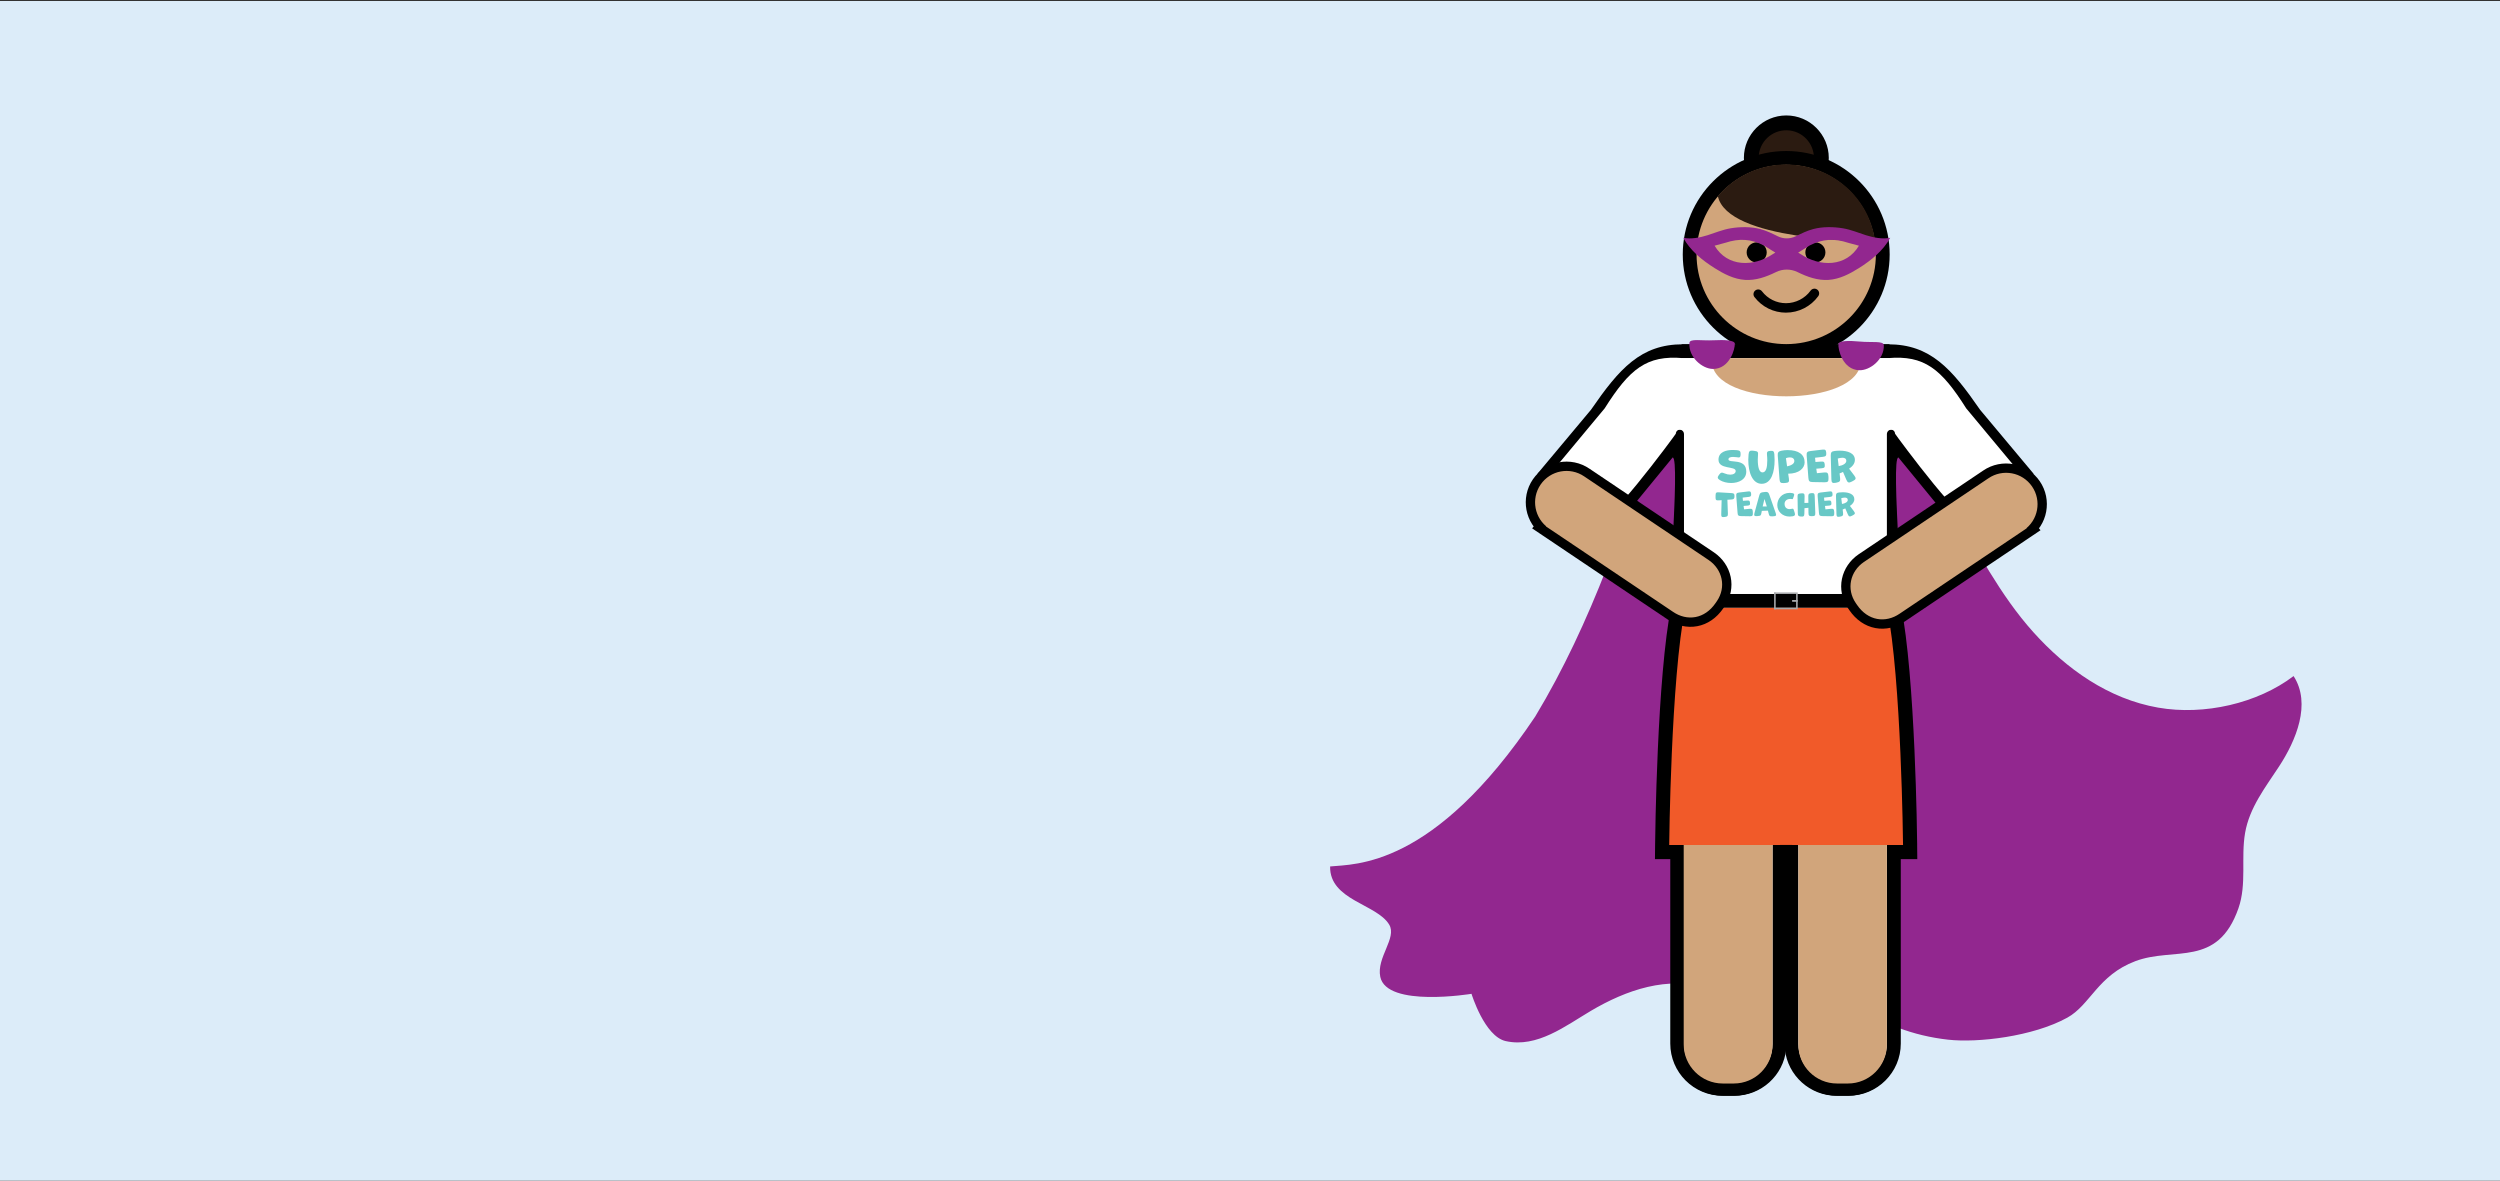 <?xml version="1.0" encoding="UTF-8"?>
<svg id="Layer_1" data-name="Layer 1" xmlns="http://www.w3.org/2000/svg" viewBox="0 0 1440 680">
  <rect x="0" y="0" width="1440" height="680" fill="#333333" stroke="none"/>
  <defs>
    <style>
      .cls-1 {
        fill: #92278f;
      }

      .cls-1, .cls-2, .cls-3, .cls-4, .cls-5, .cls-6, .cls-7, .cls-8, .cls-9, .cls-10, .cls-11 {
        stroke-width: 0px;
      }

      .cls-2, .cls-12 {
        fill: #000;
      }

      .cls-3 {
        fill: #354e5d;
      }

      .cls-4 {
        fill: #dcecf9;
      }

      .cls-5 {
        fill: #f15a29;
      }

      .cls-6 {
        fill: #68c8c6;
      }

      .cls-7 {
        fill: #a6a8ab;
      }

      .cls-8 {
        fill: none;
      }

      .cls-13 {
        stroke: #d1a57b;
        stroke-width: 3.58px;
      }

      .cls-13, .cls-10 {
        fill: #d1a57b;
      }

      .cls-13, .cls-12 {
        stroke-miterlimit: 10;
      }

      .cls-9 {
        fill: #2b1b11;
      }

      .cls-11 {
        fill: #fff;
      }

      .cls-12 {
        stroke: #000;
        stroke-width: 14.32px;
      }
    </style>
  </defs>
  <rect class="cls-4" x="0" y=".59" width="1440" height="680.13"/>
  <rect class="cls-8" x="0" y="47.02" width="1440" height="586"/>
  <rect class="cls-8" x="0" y="47.02" width="1440" height="586"/>
  <g>
    <path class="cls-1" d="M1289.33,523.21c4.91-14,1.36-29.07,3.84-43.45,2.51-14.57,11.64-26.18,19.53-38.23,9.79-14.95,18.74-36.19,8.4-52.12-20.7,15.76-51.55,22.82-78.01,18.18-28.59-5.01-52.8-22.2-71.88-43.46-19.55-21.78-32.25-47.34-47.36-72.08-6.8-11.13-14.53-21.41-24.39-30.02-10.52-9.18-143.25-25.21-143.35-24.9-18.64,60.22-39.25,121.63-71.84,175.62-58.65,87.52-104.03,84.89-118.12,86.33-.37,19.51,26.84,21.55,34.02,33.49,4.63,7.69-7.43,18.96-5.13,30.09,3.7,17.87,52.55,9.78,52.55,9.78,0,0,7.46,24.51,19.73,27.24,18.07,4.03,34.52-8.85,49.07-17.45,20.19-11.93,44.34-20.44,67.65-12.9,12.09,3.91,19.84,11.31,27.16,21.36,4.24,5.81,8.95,11.75,16.47,13.05,4.55.78,10.48-1.85,15.91-10.42,4.74-7.48,9.92-12,18.91-11.89,10.91.14,20.67,6.62,30.57,10.43,9.32,3.59,19.09,5.88,29.01,6.99,17.06,1.92,48.86-1.76,68.67-12.66,13.29-7.31,17.59-24.41,39.21-32.56,22.45-8.46,47.32,3.97,59.38-30.43Z"/>
    <path id="Body_outline" data-name="Body outline" class="cls-2" d="M1094.85,357.86v243.23c0,16.58-13.49,30.06-30.06,30.06h-6.25c-15.39,0-28.1-11.69-29.73-26.65-1.62,14.97-14.34,26.65-29.72,26.65h-6.25c-16.58,0-30.06-13.49-30.06-30.06v-243.17c-3.67,2.43,5.39-94.42.66-94.42l-29.64,36.16c-12.92,0-48.12-14-48.12-26.92l30.72-36.71c16.31-23.65,28.65-37.72,52.96-37.72h118.94"/>
    <path id="Body_outline-2" data-name="Body outline" class="cls-2" d="M968.63,198.32h118.94c24.3,0,36.64,14.07,52.96,37.72l30.72,36.71c0,12.92-35.21,26.92-48.12,26.92l-29.64-36.16c-4.73,0,4.34,96.85.66,94.42v243.17c0,16.58-13.49,30.06-30.06,30.06h-6.25c-15.39,0-28.1-11.69-29.72-26.65-1.62,14.97-14.34,26.65-29.73,26.65h-6.25c-16.58,0-30.06-13.49-30.06-30.06v-243.23"/>
    <path id="Bell_skirt_outline" data-name="Bell skirt outline" class="cls-2" d="M1104.29,486.65c-.04-4.14-1.04-96.97-9.42-138.29l-1.32-6.51h-129.47l-1.32,6.51c-8.38,41.32-9.38,134.15-9.42,138.29l-.08,8.21h8.21s67.34-.03,67.34-.03l67.34.02h8.21s-.08-8.21-.08-8.21Z"/>
    <path class="cls-11" d="M1088.26,206.27h-118.94c-20.84-1.77-30.63,6.12-45.04,28.96l-32.36,38.88c0,8.55,21.37,38.9,29.92,38.9l5.14,1.87c8.46,0,8.87,7.47,10.97,2.33l-13.95-23.53c-4.67,18.9,41.25-43.6,41.26-43.84.25-3.42,5.41-3.14,5.41.29v350.95c0,12.17,9.95,22.12,22.12,22.12h6.25c12.12,0,21.95-9.83,21.95-21.95v-184.5c0-4.22,3.42-6.24,7.64-6.24h.13c4.29,0,7.77,3.48,7.77,7.77v182.97c0,12.12,9.83,21.95,21.95,21.95h6.25c12.16,0,22.12-9.95,22.12-22.12V250.14c0-3.43,5.17-3.71,5.42-.29.02.24.03.48.03.72"/>
    <path class="cls-11" d="M968.57,206.27h118.94c20.84-1.77,30.63,6.12,45.04,28.96l32.36,38.88c0,8.55-21.37,38.9-29.92,38.9l-5.14,1.87c-8.46,0-8.87,7.47-10.97,2.33l13.95-23.53c4.67,18.9-41.25-43.6-41.26-43.84-.25-3.42-5.41-3.14-5.41.29v124.52s0,226.43,0,226.43c0,12.17-9.95,22.12-22.12,22.12h-6.25c-12.12,0-21.95-9.83-21.95-21.95v-184.5c0-4.22-3.42-6.24-7.64-6.24h-.13c-4.29,0-7.77,3.48-7.77,7.77v182.97c0,12.12-9.83,21.95-21.95,21.95h-6.25c-12.16,0-22.12-9.95-22.12-22.12v-226.43s0-124.52,0-124.52c0-3.43-5.17-3.71-5.42-.29-.02.24-.03.48-.03.72"/>
    <g id="Legs_for_shorts" data-name="Legs for shorts">
      <path class="cls-10" d="M969.82,601.61c0,12.37,10.12,22.49,22.49,22.49h6.36c12.33,0,22.32-9.99,22.32-22.32v-139.99h-51.17v139.82Z"/>
      <path class="cls-10" d="M1035.86,601.85c0,12.29,9.96,22.25,22.25,22.25h6.33c12.33,0,22.41-10.08,22.41-22.41v-139.35h-50.99v139.52Z"/>
    </g>
    <path id="Shorts" class="cls-3" d="M970.76,376.7l-6.82,98,61.12.33v-49.09c0-2.01,1.66-3.66,3.69-3.66s3.69,1.65,3.69,3.66v49.09l61.19-.33-6.77-98h-116.11Z"/>
    <path id="Deep_neckline" data-name="Deep neckline" class="cls-10" d="M985.94,206.27c0,.52.08,1.04.08,1.56,0,27.32,85.8,27.23,85.8,0,0-.53.09-1.05.08-1.56,5.33,0-91.3,0-85.96,0Z"/>
    <path id="Bell_skirt" data-name="Bell skirt" class="cls-5" d="M1028.81,486.7l67.34.02s-.94-95.72-9.26-136.75h-116.17c-8.32,41.03-9.26,136.75-9.26,136.75l67.34-.02Z"/>
    <g id="High_belt" data-name="High belt">
      <rect class="cls-2" x="970.66" y="342.14" width="116.24" height="7.91"/>
      <rect class="cls-7" x="1021.88" y="341.24" width="12.67" height=".9"/>
      <rect class="cls-7" x="1021.88" y="350.06" width="12.67" height=".9"/>
      <rect class="cls-7" x="1032.24" y="345.6" width="3.22" height="1.02" rx=".17" ry=".17"/>
      <rect class="cls-7" x="1030.15" y="345.64" width="9.72" height=".92" transform="translate(1381.11 -688.9) rotate(90)"/>
      <rect class="cls-7" x="1017.48" y="345.64" width="9.72" height=".92" transform="translate(1368.44 -676.23) rotate(90)"/>
    </g>
    <g id="Bun">
      <path class="cls-2" d="M1028.93,115.4c-13.48,0-24.45-10.97-24.45-24.45s10.97-24.45,24.45-24.45,24.45,10.97,24.45,24.45-10.97,24.45-24.45,24.45Z"/>
      <circle class="cls-9" cx="1028.93" cy="90.95" r="15.91" transform="translate(914.64 1117.55) rotate(-88.7)"/>
    </g>
    <path id="Head_outline" data-name="Head outline" class="cls-2" d="M1028.86,86.98c-32.86,0-59.59,26.73-59.59,59.59s26.73,59.59,59.59,59.59,59.59-26.73,59.59-59.59-26.73-59.59-59.59-59.59Z"/>
    <path id="Skin_face" data-name="Skin face" class="cls-10" d="M1080.5,146.57c0,28.52-23.12,51.64-51.64,51.64s-51.64-23.12-51.64-51.64,23.12-51.64,51.64-51.64,51.64,23.12,51.64,51.64"/>
    <g id="Eyes">
      <path class="cls-2" d="M1017.63,145.38c0,3.19-2.59,5.78-5.78,5.78s-5.78-2.59-5.78-5.78,2.59-5.78,5.78-5.78,5.78,2.59,5.78,5.78"/>
      <path class="cls-2" d="M1051.44,145.38c0,3.19-2.59,5.78-5.78,5.78s-5.78-2.59-5.78-5.78,2.59-5.78,5.78-5.78,5.78,2.59,5.78,5.78"/>
    </g>
    <path id="Smile" class="cls-2" d="M1028.76,180.09c-7.18,0-13.81-3.27-18.19-8.98-.92-1.19-.69-2.9.5-3.82,1.19-.92,2.9-.69,3.82.5,3.34,4.35,8.39,6.85,13.86,6.85s10.88-2.71,14.16-7.24c.88-1.22,2.59-1.49,3.8-.61,1.22.88,1.49,2.59.61,3.8-4.3,5.94-11.24,9.49-18.57,9.49"/>
    <path id="Side_fringe_female_right" data-name="Side fringe female right" class="cls-9" d="M989.47,112.92c9.42-11.07,23.5-18.18,39.17-18.18,26.8,0,48.25,19.36,51.43,44.27-6.1-.02-85.19-.35-90.6-26.09"/>
    <path class="cls-2" d="M898.25,273.53c4.12-.78,8.53.02,12.25,2.58l71.75,48.23c7,4.8,9.17,13.83,4.15,21.14l-.75,1.09c-2.88,4.2-6.55,6.56-10.37,7.28-3.93.74-8.03-.24-11.62-2.7l-71.61-48.13c-7.43-5.1-9.32-15.25-4.23-22.68,2.54-3.7,6.34-6.03,10.42-6.8Z"/>
    <path class="cls-12" d="M893.08,302.82l71.61,48.13c3.59,2.46,7.69,3.44,11.62,2.7,3.83-.72,7.49-3.08,10.37-7.28l.75-1.09c5.01-7.31,2.85-16.34-4.15-21.14l-71.75-48.23c-3.73-2.56-8.14-3.35-12.25-2.58-4.09.77-7.88,3.1-10.42,6.8-5.1,7.43-3.2,17.58,4.23,22.68Z"/>
    <path class="cls-13" d="M893.08,302.82l71.61,48.13c3.59,2.46,7.69,3.44,11.62,2.7,3.83-.72,7.49-3.08,10.37-7.28l.75-1.09c5.01-7.31,2.85-16.34-4.15-21.14l-71.75-48.23c-3.73-2.56-8.14-3.35-12.25-2.58-4.09.77-7.88,3.1-10.42,6.8-5.1,7.43-3.2,17.58,4.23,22.68Z"/>
    <path class="cls-2" d="M1170.02,281.42c5.1,7.43,3.2,17.58-4.23,22.68l-71.61,48.13c-3.59,2.46-7.69,3.44-11.62,2.7-3.83-.72-7.49-3.08-10.37-7.28l-.75-1.09c-5.01-7.31-2.85-16.34,4.15-21.14l71.75-48.23c3.73-2.56,8.14-3.35,12.25-2.58,4.09.77,7.88,3.1,10.42,6.8Z"/>
    <path class="cls-12" d="M1164.76,303.9l-71.61,48.13c-3.59,2.46-7.69,3.44-11.62,2.7-3.83-.72-7.49-3.08-10.37-7.28l-.75-1.09c-5.01-7.31-2.85-16.34,4.15-21.14l71.75-48.23c3.73-2.56,8.14-3.35,12.25-2.58,4.09.77,7.88,3.1,10.42,6.8,5.1,7.43,3.2,17.58-4.23,22.68Z"/>
    <path class="cls-13" d="M1164.76,303.9l-71.61,48.13c-3.59,2.46-7.69,3.44-11.62,2.7-3.83-.72-7.49-3.08-10.37-7.28l-.75-1.09c-5.01-7.31-2.85-16.34,4.15-21.14l71.75-48.23c3.73-2.56,8.14-3.35,12.25-2.58,4.09.77,7.88,3.1,10.42,6.8,5.1,7.43,3.2,17.58-4.23,22.68Z"/>
    <path class="cls-1" d="M1058.95,198.11c-.36,2.97,2.29,14.82,12,15.15,6.02.21,14.39-6.08,14.14-14.4-.08-2.7-6.82-1.44-13.95-2.13-6.29-.61-11.96-.48-12.19,1.38Z"/>
    <path class="cls-1" d="M999.24,197.88c.23,2.98-2.91,14.71-12.62,14.63-6.03-.05-14.12-6.68-13.52-14.98.2-2.7,6.88-1.15,14.02-1.54,6.31-.34,11.97.02,12.12,1.89Z"/>
    <path id="mask" class="cls-1" d="M1074.74,135.47c-4.35-1.39-8.6-3.19-13.11-3.95-5.54-.94-11.79-1.02-17.21.42-3.57.95-6.81,2.55-10.08,4.16-3.26,1.6-7.08,1.6-10.33,0-3.27-1.61-6.51-3.21-10.08-4.16-5.43-1.44-11.68-1.36-17.21-.42-4.5.77-8.76,2.56-13.11,3.95-4.35,1.39-9.57,2.4-14.05,1.51,4.06,7.4,10.87,12.9,18,17.41,5.36,3.4,11.23,6.42,17.56,6.83,6.22.41,12.18-1.72,17.85-4.5,3.92-1.92,8.5-1.92,12.41,0,5.68,2.79,11.63,4.91,17.85,4.5,6.33-.41,12.2-3.44,17.56-6.83,7.13-4.51,13.94-10.01,18-17.41-4.48.88-9.69-.12-14.05-1.51ZM1021.31,146.27c-11.34,7.63-26.41,7.57-33.71-4.76l6.13-1.65c8.04-2.64,14.73-2.31,22.27,1.53l6.6,4.12-1.28.75ZM1037.02,146.27l-1.28-.75,6.6-4.12c7.54-3.84,14.23-4.17,22.27-1.53l6.13,1.65c-7.31,12.33-22.37,12.39-33.71,4.76Z"/>
    <g>
      <path class="cls-6" d="M990.59,276.51c-1.32-.82-1.49-1.61-.55-2.83l.07-.12c1.13-1.49,1.51-1.61,3.29-.86,1.13.48,2.23.7,3.19.7,1.85,0,3.17-.79,3.17-2.11,0-3.02-9.91-.7-9.91-6.5,0-4.46,4.32-5.61,8.4-5.61.77,0,1.54.05,2.25.12,1.7.17,2.13.67,2.09,2.38-.05,1.39-.26,1.82-1.18,1.82-.31,0-1.8-.31-3.17-.31-1.44,0-2.66.36-2.66,1.42,0,2.45,10.27-1.03,10.27,7.03,0,4.56-4.32,6.57-8.73,6.57-2.38,0-4.77-.6-6.52-1.68Z"/>
      <path class="cls-6" d="M1017.79,262c-.17-1.73.17-2.16,1.94-2.3,1.66-.17,2.13.26,2.3,1.92.1,1.1.14,2.28.14,3.45,0,6.57-1.75,13.6-7.44,13.6-5.25,0-7.72-6.4-7.72-13.86,0-.94.07-2.02.17-3.07.17-1.87.72-2.37,2.61-2.13l.72.1c1.99.22,2.3.6,2.09,2.59-.07.82-.12,1.68-.12,2.4,0,4.44.82,7.41,2.69,7.41,2.11,0,2.78-2.85,2.78-6.91,0-1.13-.07-2.21-.17-3.19Z"/>
      <path class="cls-6" d="M1030.4,275.65c.29,1.9-.12,2.4-2.04,2.54l-.77.05c-1.92.14-2.45-.31-2.59-2.23l-1.01-13.55c-.14-1.82.36-2.49,2.13-2.85,1.17-.24,2.37-.36,3.53-.36,6.36,0,9.81,2.57,9.81,7.08,0,3.29-3.12,6.5-9.47,6.52l.41,2.81ZM1033.54,265.58c0-1.54-1.2-2.13-2.62-2.13-.74,0-1.54.17-2.23.46l.67,4.7c2.06-.41,4.17-1.34,4.17-3.02Z"/>
      <path class="cls-6" d="M1053.21,275.41c.07,1.92-.33,2.4-2.25,2.38l-6.74-.12c-1.94-.02-2.45-.48-2.59-2.42l-.98-12.76c-.14-1.94.26-2.45,2.18-2.69l6.88-.82c1.63-.19,2.06.17,2.21,1.85.12,1.66-.26,2.11-1.89,2.3l-4.56.53.24,2.45,3.26-.24c1.54-.12,1.94.22,2.09,1.78.14,1.51-.19,1.92-1.7,2.06l-3.17.26.36,2.59,4.08-.41c1.92-.19,2.42.24,2.54,2.16l.05,1.1Z"/>
      <path class="cls-6" d="M1068.1,273.97c1.13,1.51.98,2.16-.7,3.02l-.82.43c-1.7.89-2.33.65-3.09-1.1l-1.92-4.49c-.65.36-1.39.65-1.97.84l.29,2.61c.22,1.92-.22,2.35-2.11,2.73l-.48.1c-1.85.36-2.38-.14-2.42-2.04l-.36-13.65c-.05-1.87.48-2.45,2.33-2.66.94-.12,1.92-.17,2.85-.17,4.56,0,8.71,1.44,8.71,5.28,0,2.02-1.22,3.67-3.33,5.11l3.02,3.98ZM1058.55,264.11l.53,4.37c2.42-.38,4.39-1.51,4.39-3.02,0-1.39-1.06-1.8-2.25-1.8-.94,0-1.97.24-2.66.46Z"/>
    </g>
    <g>
      <path class="cls-6" d="M995.27,295.72c.05,1.48-.27,1.86-1.73,2.04l-.35.04c-1.42.18-1.79-.16-1.75-1.6l.22-8.1-1.68.11c-1.46.11-1.84-.24-1.82-1.7l.02-1.22c.02-1.46.37-1.81,1.82-1.71l7.4.44c1.39.09,1.71.44,1.66,1.86-.04,1.39-.36,1.73-1.75,1.82l-2.33.16.29,7.86Z"/>
      <path class="cls-6" d="M1009.64,295.55c.05,1.46-.26,1.82-1.71,1.81l-5.12-.09c-1.48-.02-1.86-.36-1.97-1.84l-.75-9.7c-.11-1.48.2-1.86,1.66-2.04l5.23-.62c1.24-.15,1.57.13,1.68,1.4.09,1.26-.2,1.6-1.44,1.75l-3.46.4.18,1.86,2.48-.18c1.17-.09,1.48.16,1.59,1.35.11,1.15-.15,1.46-1.29,1.57l-2.41.2.27,1.97,3.1-.31c1.46-.15,1.84.18,1.93,1.64l.04.84Z"/>
      <path class="cls-6" d="M1022.82,295.57c.47,1.33.18,1.73-1.22,1.79l-.6.04c-1.84.11-1.91-.26-2.28-1.7l-.4-1.57-3.52.13-.2,1.11c-.26,1.46-.33,1.75-2.17,1.88l-.53.04c-1.4.07-1.71-.31-1.35-1.68l2.79-10.23c.38-1.44.8-1.82,3.36-2.01,1.5-.11,1.93.16,2.42,1.57l3.7,10.63ZM1017.68,291.72l-1.35-4.3-1.04,4.3h2.39Z"/>
      <path class="cls-6" d="M1031.92,293.11c.89-.24,1.08-.13,1.35.75l.49,1.55c.38,1.24.11,1.71-1.19,1.97-.62.11-1.2.16-1.77.16-4.19,0-7.08-2.99-7.08-6.62,0-3.35,2.39-7.04,7.26-7.04.46,0,.93.05,1.42.15,1.04.22,1.26.62.91,1.6l-.47,1.35c-.18.55-.29.62-.88.47-.24-.05-.47-.07-.71-.07-2.3,0-3.34,1.4-3.34,2.84,0,2.1,1.33,3.03,2.88,3.03.36,0,.75-.05,1.11-.15Z"/>
      <path class="cls-6" d="M1045.6,295.55c.05,1.46-.29,1.77-2.08,1.77-1.48,0-1.82-.38-1.84-1.86l-.04-2.97-2.26.22-.07,3.15c-.04,1.46-.42,1.79-1.91,1.68-1.48-.11-1.84-.49-1.86-1.97l-.15-9.46c-.02-1.48.31-1.81,1.79-1.91l.47-.04c1.46-.11,1.82.27,1.79,1.73l-.09,3.81,2.28-.05-.04-3.67c-.02-1.44.33-1.82,1.77-1.93,1.46-.13,1.84.2,1.9,1.62l.35,9.88Z"/>
      <path class="cls-6" d="M1056.52,295.55c.05,1.46-.26,1.82-1.71,1.81l-5.12-.09c-1.48-.02-1.86-.36-1.97-1.84l-.75-9.7c-.11-1.48.2-1.86,1.66-2.04l5.23-.62c1.24-.15,1.57.13,1.68,1.4.09,1.26-.2,1.6-1.44,1.75l-3.46.4.18,1.86,2.48-.18c1.17-.09,1.48.16,1.59,1.35.11,1.15-.15,1.46-1.29,1.57l-2.41.2.27,1.97,3.1-.31c1.46-.15,1.84.18,1.93,1.64l.04.84Z"/>
      <path class="cls-6" d="M1067.84,294.46c.86,1.15.75,1.64-.53,2.3l-.62.33c-1.29.67-1.77.49-2.35-.84l-1.46-3.41c-.49.27-1.06.49-1.5.64l.22,1.99c.16,1.46-.16,1.79-1.6,2.08l-.36.07c-1.4.27-1.81-.11-1.84-1.55l-.27-10.38c-.04-1.42.36-1.86,1.77-2.02.71-.09,1.46-.13,2.17-.13,3.46,0,6.62,1.09,6.62,4.01,0,1.53-.93,2.79-2.54,3.88l2.3,3.03ZM1060.58,286.96l.4,3.32c1.84-.29,3.34-1.15,3.34-2.3,0-1.06-.8-1.37-1.71-1.37-.71,0-1.5.18-2.02.35Z"/>
    </g>
  </g>
</svg>